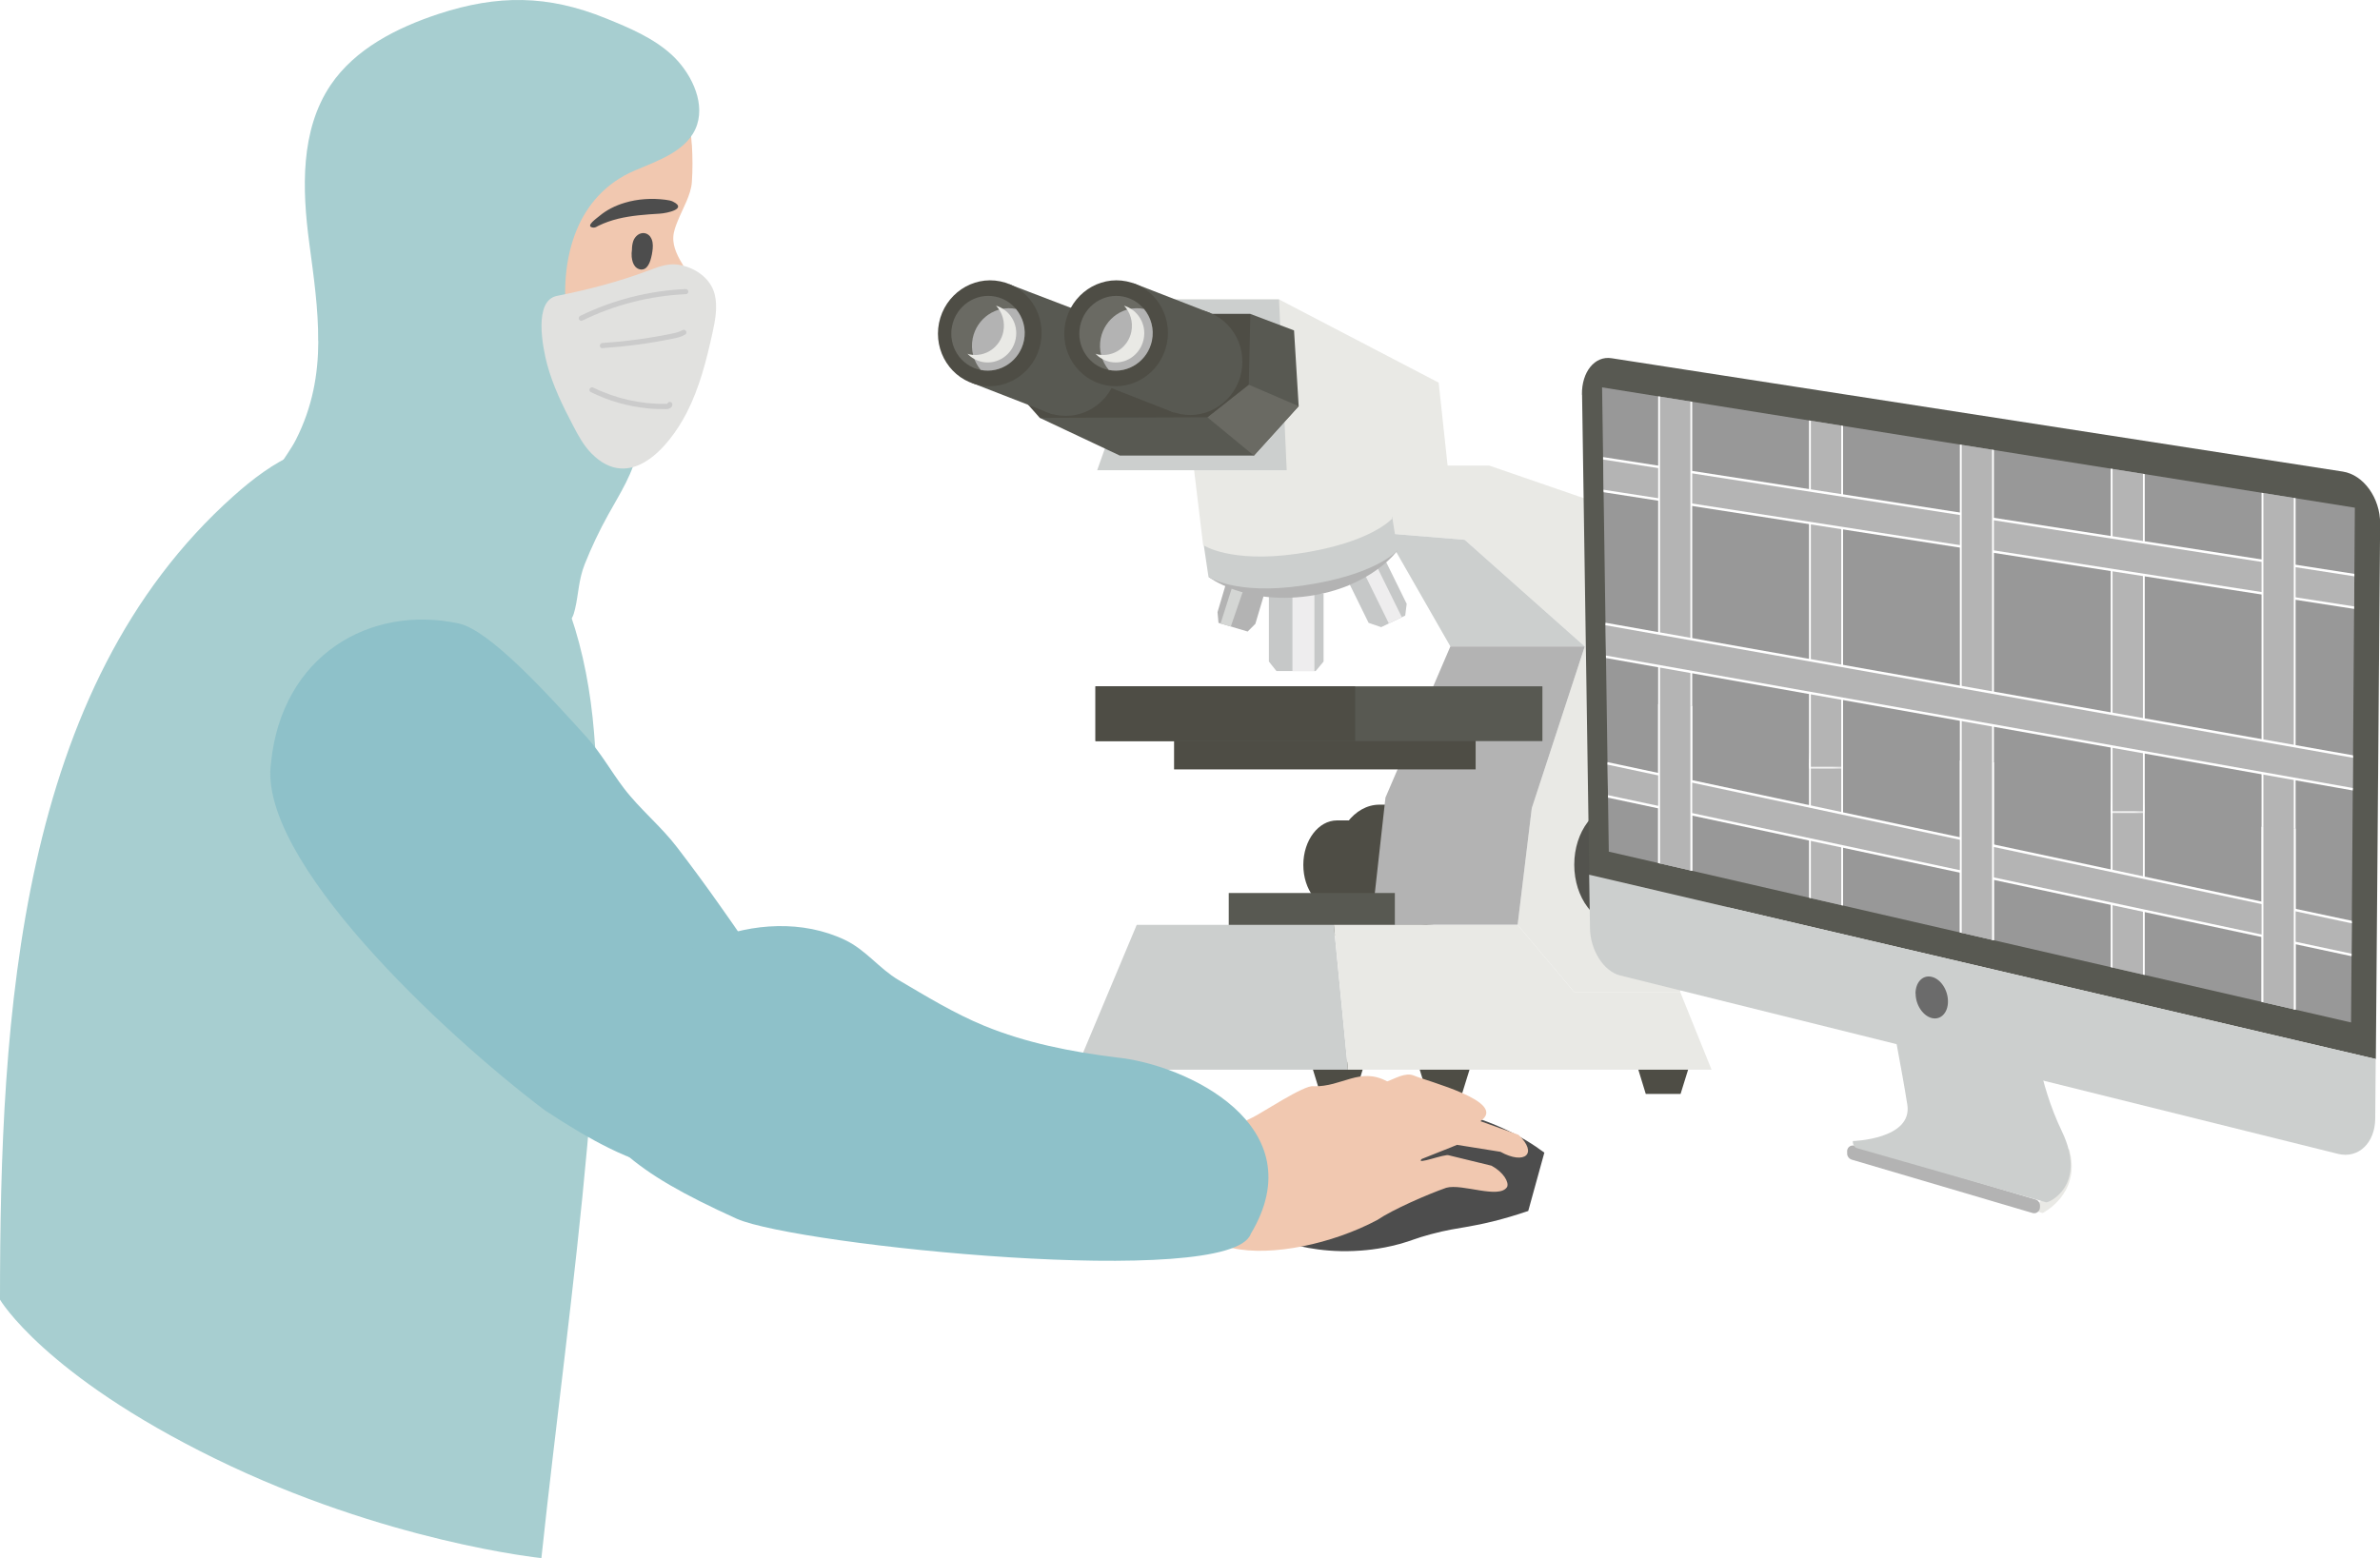 <?xml version="1.0" encoding="UTF-8"?>
<svg id="_レイヤー_2" data-name="レイヤー 2" xmlns="http://www.w3.org/2000/svg" xmlns:xlink="http://www.w3.org/1999/xlink" viewBox="0 0 195.01 127.7">
  <defs>
    <style>
      .cls-1 {
        fill: #cccfce;
      }

      .cls-2 {
        mask: url(#mask-1);
      }

      .cls-3 {
        fill: #f1c8b0;
      }

      .cls-4 {
        stroke: #e9e9e5;
        stroke-width: .26px;
      }

      .cls-4, .cls-5, .cls-6, .cls-7 {
        stroke-miterlimit: 10;
      }

      .cls-4, .cls-8 {
        fill: #e9e9e5;
      }

      .cls-9 {
        fill: #8ec1c9;
      }

      .cls-10 {
        fill: #4d4d4d;
      }

      .cls-11 {
        fill: #eeedee;
      }

      .cls-12 {
        mask: url(#mask);
      }

      .cls-13 {
        fill: #6a6a63;
      }

      .cls-14 {
        fill: #4a4745;
      }

      .cls-15 {
        fill: #d06054;
      }

      .cls-16 {
        fill: #4e4d45;
      }

      .cls-17 {
        filter: url(#luminosity-noclip-2);
      }

      .cls-18 {
        fill: none;
      }

      .cls-5 {
        fill: #040000;
      }

      .cls-5, .cls-6 {
        stroke-width: .15px;
      }

      .cls-5, .cls-6, .cls-7 {
        stroke: #fff;
      }

      .cls-19 {
        clip-path: url(#clippath-1);
      }

      .cls-20 {
        fill: #e1e1df;
      }

      .cls-21 {
        fill: #cbcbcb;
      }

      .cls-22 {
        fill: #ed9179;
      }

      .cls-23 {
        fill: #a7ced0;
      }

      .cls-6, .cls-7 {
        fill: #b4b4b4;
      }

      .cls-24 {
        fill: #c6c8c8;
      }

      .cls-25 {
        fill: #53534e;
      }

      .cls-26 {
        fill: #d4d6d4;
      }

      .cls-27 {
        fill: #585952;
      }

      .cls-28 {
        fill: #b3b3b3;
      }

      .cls-29 {
        fill: #6b6b6b;
      }

      .cls-7 {
        stroke-width: .2px;
      }

      .cls-30 {
        fill: #989898;
      }

      .cls-31 {
        filter: url(#luminosity-noclip);
      }
    </style>
    <clipPath id="clippath-1">
      <polygon class="cls-18" points="131.82 69.8 192.64 83.8 192.95 41.61 131.27 31.75 131.82 69.8"/>
    </clipPath>
    <filter id="luminosity-noclip" x="147.64" y="49.14" width="3.78" height="14.67" color-interpolation-filters="sRGB" filterUnits="userSpaceOnUse">
      <feFlood flood-color="#fff" result="bg"/>
      <feBlend in="SourceGraphic" in2="bg"/>
    </filter>
    <mask id="mask" x="147.64" y="49.14" width="3.78" height="14.67" maskUnits="userSpaceOnUse">
      <g class="cls-31">
        <rect class="cls-5" x="147.72" y="62.18" width="3.63" height="1.55"/>
      </g>
    </mask>
    <filter id="luminosity-noclip-2" x="172.36" y="52.78" width="3.78" height="14.67" color-interpolation-filters="sRGB" filterUnits="userSpaceOnUse">
      <feFlood flood-color="#fff" result="bg"/>
      <feBlend in="SourceGraphic" in2="bg"/>
    </filter>
    <mask id="mask-1" x="172.36" y="52.78" width="3.78" height="14.67" maskUnits="userSpaceOnUse">
      <g class="cls-17">
        <rect class="cls-5" x="172.44" y="65.82" width="3.63" height="1.55"/>
      </g>
    </mask>
  </defs>
  <g id="_レイヤー_2-2" data-name=" レイヤー 2">
    <g>
      <g>
        <polygon class="cls-16" points="93.13 89.66 90.28 89.66 89.47 87.02 93.94 87.02 93.13 89.66"/>
        <polygon class="cls-16" points="111.04 89.66 108.19 89.66 107.38 87.02 111.85 87.02 111.04 89.66"/>
        <polygon class="cls-16" points="119.79 89.66 116.94 89.66 116.13 87.02 120.61 87.02 119.79 89.66"/>
        <polygon class="cls-16" points="137.7 89.66 134.85 89.66 134.04 87.02 138.52 87.02 137.7 89.66"/>
        <polygon class="cls-28" points="102.23 51.76 99.84 51.05 99.76 50.17 101.12 45.59 104.19 46.66 102.86 51.13 102.23 51.76"/>
        <polygon class="cls-26" points="100.85 51.35 102.49 46.57 101.52 46.36 100.01 51.1 100.85 51.35"/>
        <polygon class="cls-8" points="137.67 81.3 139.69 60.45 138.82 43.95 122.03 38.16 105.82 38.16 105.82 43.08 120.01 44.24 129.85 52.98 125.51 66.24 124.35 75.8 128.98 81.3 137.67 81.3"/>
        <polygon class="cls-1" points="118.84 52.98 114.09 44.69 100.61 43.08 105.82 43.08 120.01 44.24 129.85 52.98 118.84 52.98"/>
        <polygon class="cls-24" points="115.14 50.45 113.17 51.4 112.14 51.05 109.26 45.19 112.4 43.67 115.26 49.49 115.14 50.45"/>
        <path class="cls-24" d="M105.9,48.7c-1.33.12-1.89.2-1.93.2v5.32l.62.78h3.21l.65-.78v-5.58c-.19,0-1.48-.04-2.56.05Z"/>
        <path class="cls-11" d="M105.9,48.7h0v6.3h1.8v-6.36c-.51,0-1.19.01-1.8.06Z"/>
        <polygon class="cls-11" points="113.8 51.1 114.86 50.58 112.51 45.81 111.44 46.3 113.8 51.1"/>
        <path class="cls-28" d="M99.02,47.28s2.96,2.29,8.15,1.58c5.19-.71,7.34-3.75,7.34-3.75l-15.49,2.17Z"/>
        <path class="cls-16" d="M109.55,67.24c-1.52,0-2.76,1.63-2.76,3.65s1.23,3.65,2.76,3.65h2.92v-7.3h-2.92Z"/>
        <path class="cls-14" d="M120.69,70.87c0,2.72-1.67,4.92-3.72,4.92s-3.72-2.2-3.72-4.92,1.67-4.92,3.72-4.92,3.72,2.2,3.72,4.92Z"/>
        <path class="cls-16" d="M113.03,65.95c-2.06,0-3.72,2.2-3.72,4.92s1.67,4.92,3.72,4.92h3.94v-9.84h-3.94Z"/>
        <polygon class="cls-28" points="124.35 75.8 112.36 75.8 113.52 65.37 118.84 52.98 129.85 52.98 125.51 66.24 124.35 75.8"/>
        <path class="cls-25" d="M132.71,65.95c-2.05,0-3.72,2.2-3.72,4.92s1.67,4.92,3.72,4.92h3.94v-9.84h-3.94Z"/>
        <rect class="cls-16" x="96.2" y="60.6" width="24.71" height="2.46"/>
        <path class="cls-1" d="M114.51,45.11s-1.74,2.03-7.82,2.89c-5.49.79-7.67-.72-7.67-.72l-.42-2.82,15.47-2.1.44,2.75Z"/>
        <path class="cls-8" d="M114.07,42.5s-1.74,2.03-7.82,2.89c-5.49.78-7.67-.72-7.67-.72l-1.28-10.64,15.47-2.1,1.3,10.57Z"/>
        <polygon class="cls-8" points="90.28 38.5 108.81 38.5 118.65 38.5 117.88 31.36 104.8 24.54 94.96 24.54 90.28 38.5"/>
        <polygon class="cls-1" points="104.8 24.54 105.43 38.54 89.9 38.54 94.85 24.54 104.8 24.54"/>
        <polygon class="cls-27" points="86.43 25.73 85.2 34.25 91.76 37.34 102.74 37.34 106.41 33.29 106.03 27.08 102.45 25.73 86.43 25.73"/>
        <path class="cls-13" d="M140.37,70.87c0,2.72-1.67,4.92-3.72,4.92s-3.72-2.2-3.72-4.92,1.67-4.92,3.72-4.92,3.72,2.2,3.72,4.92Z"/>
        <path class="cls-25" d="M137.93,67.24c-1.52,0-2.76,1.63-2.76,3.65s1.23,3.65,2.76,3.65h2.92v-7.3h-2.92Z"/>
        <path class="cls-13" d="M143.61,70.89c0,2.02-1.24,3.65-2.76,3.65s-2.76-1.63-2.76-3.65,1.24-3.65,2.76-3.65,2.76,1.63,2.76,3.65Z"/>
        <polygon class="cls-13" points="106.41 33.29 102.74 37.34 98.93 34.2 102.32 31.53 106.41 33.29"/>
        <polygon class="cls-16" points="102.45 25.73 102.32 31.53 98.93 34.2 85.2 34.25 83.51 32.35 84.91 25.73 102.45 25.73"/>
        <path class="cls-27" d="M91.52,30.59c-.48,2.35-2.73,3.88-5.02,3.41-2.3-.47-3.77-2.75-3.3-5.1.48-2.35,2.73-3.88,5.02-3.41s3.77,2.75,3.3,5.1Z"/>
        <path class="cls-27" d="M101.71,30.52c-.48,2.35-2.73,3.88-5.02,3.41-2.3-.47-3.77-2.75-3.3-5.1.48-2.35,2.73-3.88,5.02-3.41,2.3.47,3.77,2.75,3.3,5.1Z"/>
        <polygon class="cls-27" points="82.67 23.29 89.34 25.84 86.28 33.97 79.6 31.37 82.67 23.29"/>
        <path class="cls-16" d="M85.26,28.16c-.48,2.35-2.73,3.88-5.02,3.41-2.3-.47-3.77-2.75-3.3-5.1.48-2.35,2.73-3.88,5.02-3.41,2.3.47,3.77,2.75,3.3,5.1Z"/>
        <polygon class="cls-27" points="92.87 23.21 99.18 25.66 96.2 33.82 89.69 31.27 92.87 23.21"/>
        <path class="cls-16" d="M95.61,28.16c-.48,2.35-2.73,3.88-5.02,3.41-2.3-.47-3.77-2.75-3.3-5.1.48-2.35,2.73-3.88,5.02-3.41,2.3.47,3.77,2.75,3.3,5.1Z"/>
        <g>
          <path class="cls-13" d="M94.38,27.91c-.34,1.66-1.93,2.74-3.55,2.41-1.62-.33-2.67-1.94-2.33-3.6.34-1.66,1.93-2.74,3.55-2.41,1.62.33,2.67,1.94,2.33,3.6Z"/>
          <path class="cls-28" d="M90.19,27.73c-.19.96.08,1.9.66,2.59,1.62.32,3.2-.76,3.54-2.41.19-.96-.08-1.9-.66-2.59-1.62-.32-3.2.75-3.54,2.41Z"/>
          <path class="cls-8" d="M92.1,25.05c.51.54.76,1.33.6,2.13-.26,1.29-1.49,2.12-2.75,1.87-.07-.01-.12-.04-.19-.06.31.33.73.57,1.2.67,1.26.26,2.49-.58,2.75-1.87.25-1.22-.47-2.4-1.62-2.74Z"/>
        </g>
        <g>
          <path class="cls-13" d="M83.89,27.91c-.34,1.66-1.93,2.74-3.55,2.41-1.62-.33-2.67-1.94-2.33-3.6.34-1.66,1.93-2.74,3.55-2.41,1.62.33,2.67,1.94,2.33,3.6Z"/>
          <path class="cls-28" d="M79.7,27.73c-.19.96.08,1.9.66,2.59,1.62.32,3.2-.76,3.54-2.41.2-.96-.08-1.9-.66-2.59-1.62-.32-3.2.75-3.54,2.41Z"/>
          <path class="cls-8" d="M81.61,25.05c.51.54.76,1.33.6,2.13-.26,1.29-1.49,2.12-2.75,1.87-.07-.01-.12-.04-.19-.06.31.33.73.57,1.2.67,1.26.26,2.49-.58,2.75-1.87.25-1.22-.47-2.4-1.62-2.74Z"/>
        </g>
        <rect class="cls-27" x="100.68" y="73.19" width="13.61" height="3.47"/>
        <polygon class="cls-1" points="109.29 75.8 93.14 75.8 88.16 87.67 110.45 87.67 109.29 75.8"/>
        <polygon class="cls-8" points="109.29 75.8 124.35 75.8 128.98 81.3 137.67 81.3 140.24 87.67 110.45 87.67 109.29 75.8"/>
        <rect class="cls-27" x="89.76" y="56.25" width="36.62" height="4.49"/>
        <rect class="cls-16" x="89.76" y="56.25" width="21.28" height="4.49"/>
      </g>
      <g>
        <path class="cls-10" d="M102.04,97.34c4.58-5.14,9.71-6.25,9.71-6.25,5.46-1.18,9.82.69,11.26,1.32,1.55.69,2.74,1.47,3.53,2.06-.44,1.59-.88,3.19-1.32,4.78-2.08.71-3.75,1.08-4.91,1.28-.91.16-1.75.27-3.09.63-1.23.33-1.54.52-2.52.79-1.74.48-3.15.55-3.77.58-2.91.13-5.12-.55-5.79-.77-1.59-.53-3.73-1.23-3.9-2.58-.1-.77.45-1.44.81-1.84Z"/>
        <path class="cls-3" d="M124.42,93.01l-3.12-1.12c2.33-1.6-4.44-3.28-5.48-3.75-.69-.26-1.53.27-2.16.49-2.24-1.21-3.7.47-6.04.4-.69-.17-4.37,2.28-4.98,2.55-.95.44-2.07,1.14-3,2.35-6.7,10.31,5.86,9.97,13.21,6.06,1.28-.87,4.16-2.12,5.65-2.64,1.31-.37,4.34.96,4.99-.07.17-.4-.31-1.21-1.28-1.74l-3.49-.85c-.29-.16-2.8.84-2.23.3.09-.05,2.8-1.1,2.89-1.16,1.19.19,2.37.38,3.56.57,1.99,1.1,3.11.15,1.48-1.39Z"/>
      </g>
      <g>
        <path class="cls-23" d="M44.36,127.7c2.39-22.41,6.2-45.21,4.31-67.71-.54-6.49-2.36-13.14-6.7-18-4.35-4.85-11.66-7.43-17.64-4.86-1.93.83-3.62,2.12-5.19,3.52C1.5,56.38,0,83.21,0,106.52,0,106.52,3.61,112.68,17.61,119.54s26.75,8.16,26.75,8.16Z"/>
        <g>
          <g>
            <g>
              <path class="cls-22" d="M46.49,32.98c-.05.47-.23.96-.48,1.43-.34.66-.8,1.31-1.15,1.85-.49.77-.93,1.55-1.36,2.34-.16.3-.32.6-.48.9-.01.03-.03.06-.04.08-.82,1.7.42,3.56,1.03,5.2.16.42.87,1.71.18,1.85-.45.09-1.23-.61-1.54-.87-.44-.36-.81-.86-1.21-1.26-.82-.83-1.67-1.64-2.58-2.39-1.77-1.47-3.76-2.72-5.99-3.35-1.75-.49-3.6-.59-5.35-1.09-.97-.27-2.32-.54-1.37-1.67,3.18-3.78,4.74-8.77,6.76-13.21.37-.81.76-1.62,1.28-2.35.66-.91,1.93-1.48,3.02-1.62,1.5-.2,2.94.67,4.06,1.68,2.82,2.54,4.5,6.18,5.19,9.91.09.5.16,1.01.17,1.51,0,.36-.03.71-.12,1.06Z"/>
              <path class="cls-15" d="M46.49,32.98c-.05.47-.23.96-.48,1.43-.34.66-.8,1.31-1.15,1.85-.49.77-.93,1.55-1.36,2.34-.79-.38-1.54-.89-2.21-1.6-1.67-1.75-2.65-4.07-3.14-6.42.16-.41.41-.78.8-1.06,1.88-1.39,4.5.23,6.11,1.32.49.33,1.04.68,1.54,1.07,0,.36-.03.71-.12,1.06Z"/>
            </g>
            <path class="cls-3" d="M56.69,11.84c.06,1.01.07,2.06,0,3.07-.06,1.05-.76,2.2-1.15,3.18-.17.42-.34.85-.37,1.3-.06.89.41,1.71.87,2.47.7,1.16,1.4,2.32,2.09,3.47.52.87-1.13,1.89-1.8,2.2-.46.21-.96.35-1.33.7-.44.41-.61,1.03-.75,1.61-.49,1.92-1.05,3.81-1.66,5.69-.5,1.52-1.68,1.75-3.18,1.73-4.08-.06-7.89-2.41-10.47-5.46-1.02-1.21-1.7-2.53-2.45-3.91-.74-1.36-1.55-1.95-2.99-2.51-1.1-.42-1.81-.77-2.61-1.72-.83-.99-1.16-2.31-1.36-3.6-.49-3.13-.37-6.37.52-9.41.49-1.66,1.22-3.26,2.17-4.71.87-1.32,1.98-2.98,3.54-3.42,3.17-.9,6.44-1.81,9.71-1.4,2.78.34,5.36,1.62,7.71,3.14.95.61,1.94,1.33,2.48,2.35.59,1.13.74,2.53.89,3.78.05.49.1.97.13,1.44Z"/>
            <path class="cls-23" d="M26.07,27.95c.02-2.6-.36-5.26-.73-8.03-.59-4.42-.74-9.25,1.75-12.95,2.01-2.97,5.41-4.69,8.82-5.82,4.88-1.6,8.98-1.58,13.75.36,1.92.78,3.88,1.6,5.4,3,1.44,1.33,2.71,3.68,2.06,5.7-.7,2.17-3.28,2.97-5.14,3.78-4.68,2.01-6.05,7-5.59,11.71.39,4.04,1.25,9.87,5.87,11.05-.32,1.98-1.47,3.7-2.44,5.46-.72,1.3-1.36,2.65-1.91,4.03-.51,1.29-.5,2.43-.79,3.66-.28,1.19-.46,1.09-1.91.58-1.18-.41-2.25-1.09-3.32-1.72-6.17-3.63-12.87-6.35-19.82-8.04-.01-1.87,1.39-3.14,2.18-4.69,1.36-2.69,1.82-5.35,1.83-8.06Z"/>
            <path class="cls-10" d="M55.18,16.54c-.19-.1-.43-.14-.67-.17-1.1-.14-2.27-.07-3.32.25-.78.23-1.5.6-2.06,1.07-.22.19-1.17.83-.6.95.27.05.33-.06.53-.15.5-.24,1.02-.42,1.58-.56,1.11-.27,2.28-.35,3.43-.42.61-.04,2.22-.39,1.12-.96,0,0-.01,0-.02,0Z"/>
            <path class="cls-10" d="M53.29,19.41c-.2-.27-.51-.37-.81-.27-.25.08-.48.31-.59.61-.08.23-.11.47-.11.71-.03.2-.04.4-.02.6.03.29.11.58.28.78.2.23.53.33.8.18.22-.13.36-.4.45-.68.1-.31.16-.64.19-.96.03-.34,0-.7-.19-.96Z"/>
          </g>
          <path class="cls-20" d="M53.02,22.22c.79-.3,1.61-.64,2.45-.54,1.38.17,2.77,1.08,3.1,2.48.24,1.04.03,2.12-.2,3.16-.49,2.23-1.06,4.47-2.1,6.5-1.48,2.88-4.65,6.52-7.79,3.36-.66-.66-1.11-1.5-1.54-2.33-.84-1.6-1.64-3.24-2.11-4.99-.37-1.4-1.13-5.23.81-5.61,2.5-.5,5.01-1.14,7.39-2.04Z"/>
          <path class="cls-21" d="M47.61,26.29c-.07,0-.14-.05-.17-.12-.05-.11,0-.23.1-.28,2.67-1.31,5.66-2.07,8.64-2.2.13,0,.22.09.22.2s-.08.22-.2.22c-2.92.13-5.85.87-8.47,2.16-.04.02-.07.02-.11.02Z"/>
          <path class="cls-21" d="M49.34,28.54c-.1,0-.18-.09-.19-.2,0-.12.08-.22.2-.23,1.9-.12,3.81-.38,5.67-.76.34-.07.64-.14.9-.29.1-.06.23-.03.29.07.06.1.03.23-.07.29-.31.19-.66.27-1.03.34-1.89.39-3.81.64-5.73.77-.01,0-.02,0-.03,0Z"/>
          <path class="cls-21" d="M53.08,33.47c-1.62-.16-3.21-.61-4.66-1.33-.11-.05-.15-.18-.1-.28.05-.1.19-.15.28-.1,1.85.91,3.92,1.38,5.98,1.34.04,0,.08,0,.1-.01.03-.09.11-.16.21-.15.12.01.21.1.2.22,0,.22-.21.37-.51.37-.5,0-1.01-.01-1.51-.06Z"/>
        </g>
        <path class="cls-9" d="M66.21,91.92c.27-.72.86-2.72-.5-6.27-1.56-4.09-4.19-7.84-6.7-11.4-1.14-1.62-2.31-3.21-3.52-4.79-1.34-1.76-3.04-3.11-4.38-4.87-1.04-1.37-1.86-2.86-3.02-4.15-3.28-3.63-8.01-8.82-10.51-9.34-7.24-1.56-14.47,2.59-15.37,11.39-1.16,7.94,14.05,22.17,22.42,28.5,7.95,5.23,12.21,6.39,19.91,3.46.48-.48,1.22-1.32,1.66-2.53Z"/>
        <path class="cls-9" d="M102.47,101.15c5.35-8.89-5.28-13.93-11.05-14.49-3.67-.46-7.35-1.18-10.78-2.59-2.45-1.01-4.72-2.4-7-3.74-1.61-.95-2.67-2.46-4.4-3.29-3.46-1.65-7.59-1.39-11.07.03-5.06,2.06-8.73,6.41-12.36,10.32,3.61,6.21,5.71,8.49,14.58,12.51,5.03,2.18,40.4,5.8,42.09,1.24Z"/>
      </g>
      <g>
        <path class="cls-4" d="M167.35,99.28s2.91-1.46,2.14-4.76c-.67,1.2-2.02,3.84-2.02,3.84l-.75.71.62.21Z"/>
        <g>
          <path class="cls-28" d="M151.94,93.9l14.85,4.41c.21.06.35.26.36.49v.12c.01.34-.29.59-.6.5l-14.84-4.38c-.19-.06-.34-.24-.36-.45v-.15c-.05-.36.26-.63.59-.54Z"/>
          <g>
            <path class="cls-1" d="M156.28,90.54c-.45-2.85-1.35-7.45-1.35-7.45l11.77,1.58s.29,3.98,2.24,8.04c2.13,4.44-1.07,5.89-1.29,5.83l-15.5-4.44c-.2-.05-.36-.33-.33-.58,0,0,4.91-.14,4.46-2.99Z"/>
            <g>
              <path class="cls-27" d="M129.62,32.35c-.03-1.87,1.05-3.21,2.43-2.99l59.91,9.29c1.7.26,3.07,2.17,3.06,4.26l-.35,43.89-64.45-15.1-.59-39.34Z"/>
              <path class="cls-1" d="M194.66,86.79l-.04,4.89c-.02,2.01-1.39,3.3-3.05,2.89l-58.81-14.62c-1.35-.33-2.46-2.07-2.48-3.87l-.07-4.39,64.45,15.1Z"/>
            </g>
            <polygon class="cls-30" points="131.82 69.8 192.64 83.8 192.95 41.61 131.27 31.75 131.82 69.8"/>
            <path class="cls-29" d="M156.96,81.43c0,.93.6,1.83,1.33,2.01.73.18,1.33-.44,1.32-1.37,0-.94-.6-1.84-1.34-2.01-.73-.17-1.32.44-1.32,1.38Z"/>
            <path class="cls-18" d="M132.77,80.07l58.8,14.63c1.67.41,3.04-.88,3.05-2.89l.39-48.78c.02-2.08-1.36-3.99-3.06-4.26l-59.9-9.31c-1.37-.21-2.45,1.13-2.42,2.99l.66,43.73c.03,1.81,1.14,3.54,2.48,3.87Z"/>
          </g>
        </g>
      </g>
      <g class="cls-19">
        <g>
          <rect class="cls-6" x="148.3" y="34.14" width="2.64" height="43.03"/>
          <rect class="cls-6" x="173.02" y="38.15" width="2.64" height="43.03"/>
          <rect class="cls-7" x="161.06" y="8.3" width="2.64" height="70.86" transform="translate(230.53 -110.01) rotate(98.84)"/>
          <rect class="cls-6" x="135.94" y="30.81" width="2.64" height="43.03"/>
          <rect class="cls-6" x="160.66" y="35.39" width="2.64" height="43.03"/>
          <rect class="cls-6" x="185.38" y="37.34" width="2.64" height="46.39"/>
          <rect class="cls-7" x="161.06" y="22.52" width="2.64" height="70.86" transform="translate(247.8 -91.81) rotate(100.06)"/>
          <rect class="cls-7" x="161.06" y="35.02" width="2.64" height="70.86" transform="translate(265.14 -73.66) rotate(102.04)"/>
          <g class="cls-12">
            <polyline class="cls-6" points="150.94 49.27 150.94 62.33 150.94 62.92 148.3 62.92 148.3 62.33 148.3 49.14"/>
          </g>
          <g class="cls-2">
            <polyline class="cls-6" points="175.66 52.9 175.66 65.97 175.66 66.56 173.02 66.56 173.02 65.97 173.02 52.78"/>
          </g>
          <polyline class="cls-6" points="163.3 62.48 163.3 78.51 160.66 78.51 160.66 62.33"/>
          <polyline class="cls-6" points="138.58 57.86 138.58 73.89 135.94 73.89 135.94 57.71"/>
          <polyline class="cls-6" points="188.02 67.91 188.02 83.93 185.38 83.93 185.38 67.76"/>
        </g>
      </g>
    </g>
  </g>
</svg>